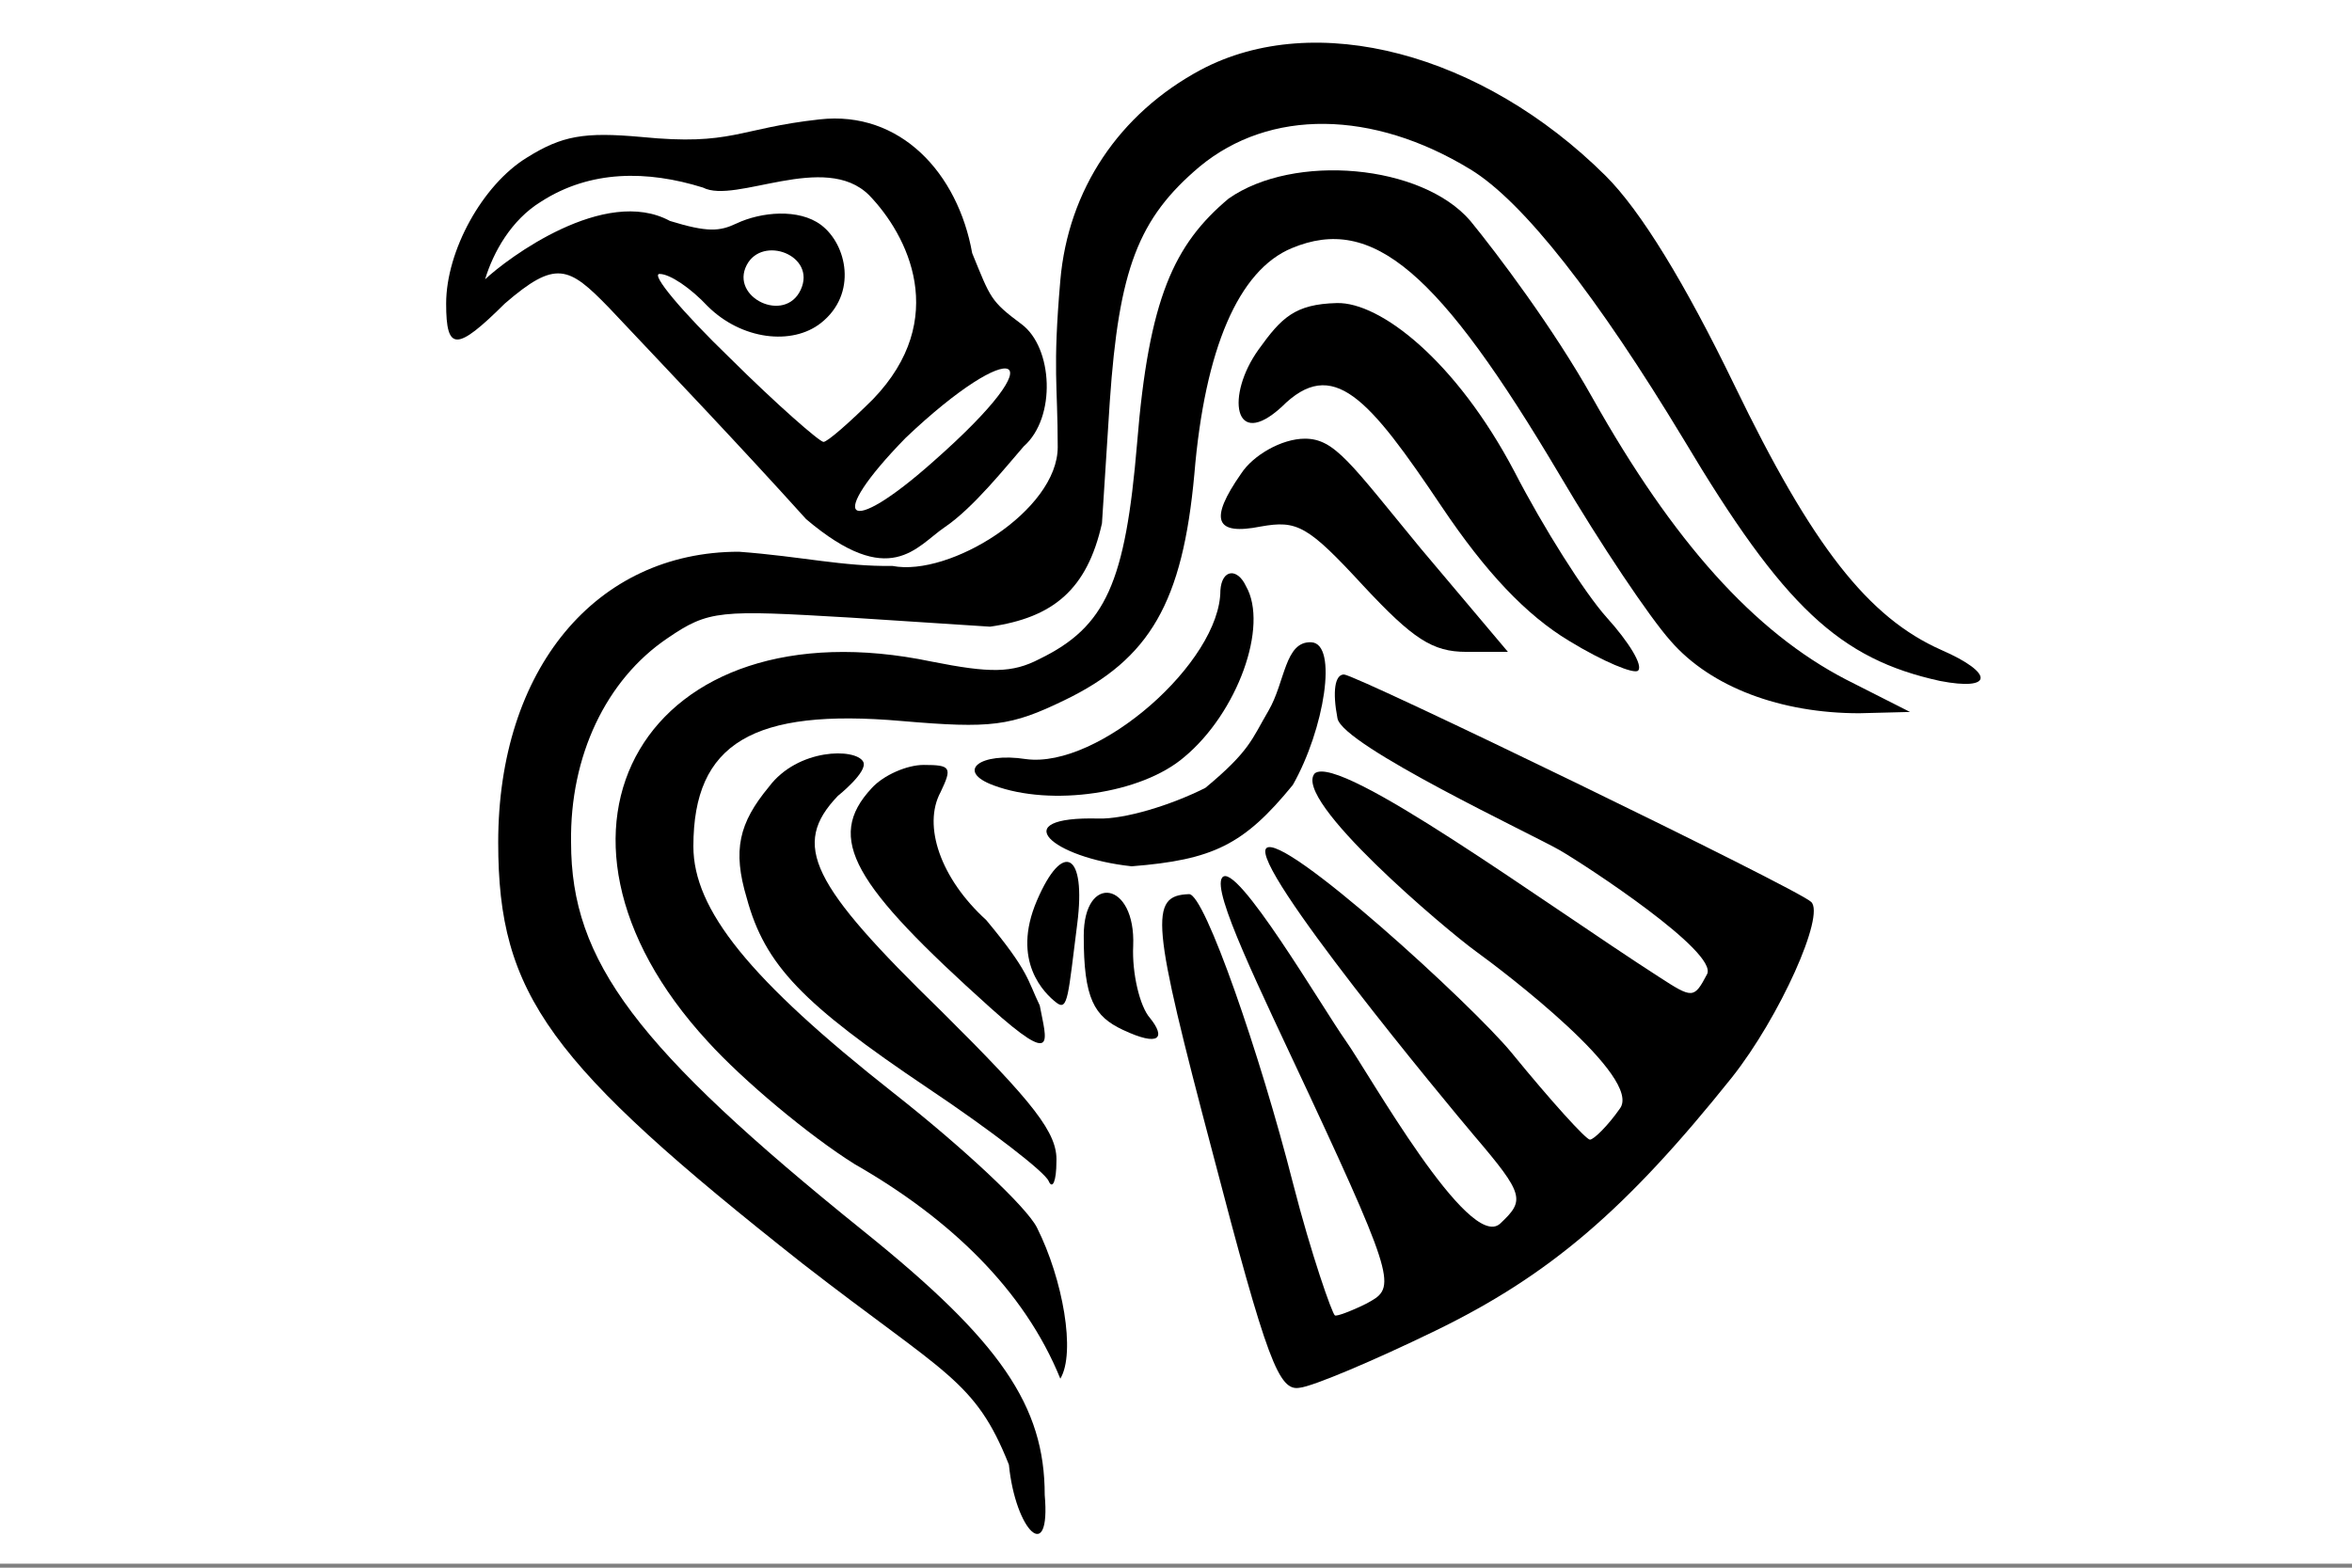 <?xml version="1.0" encoding="UTF-8" standalone="no"?>
<svg
   xmlns:dc="http://purl.org/dc/elements/1.1/"
   xmlns:cc="http://creativecommons.org/ns#"
   xmlns:rdf="http://www.w3.org/1999/02/22-rdf-syntax-ns#"
   xmlns:svg="http://www.w3.org/2000/svg"
   xmlns="http://www.w3.org/2000/svg"
   xmlns:sodipodi="http://sodipodi.sourceforge.net/DTD/sodipodi-0.dtd"
   xmlns:inkscape="http://www.inkscape.org/namespaces/inkscape"
   width="900pt"
   height="600pt"
   id="svg2"
   sodipodi:version="0.32"
   inkscape:version="1.0.1 (3bc2e813f5, 2020-09-07)"
   sodipodi:docname="Flag-Viking-Freeciv.svg"
   version="1.1">
  <rect width="100%" height="100%" fill="#808080" stroke="none"/>
  <defs
     id="defs4" />
  <sodipodi:namedview
     id="base"
     pagecolor="#ffffff"
     bordercolor="#666666"
     borderopacity="1.0"
     inkscape:pageopacity="0.0"
     inkscape:pageshadow="2"
     inkscape:zoom="0.366"
     inkscape:cx="231.68807"
     inkscape:cy="590.74932"
     inkscape:document-units="px"
     inkscape:current-layer="layer1"
     inkscape:window-width="1644"
     inkscape:window-height="1040"
     inkscape:window-x="78"
     inkscape:window-y="0"
     inkscape:document-rotation="0"
     showgrid="false"
     inkscape:window-maximized="0" />
  <g
     inkscape:label="Layer 1"
     inkscape:groupmode="layer"
     id="layer1">
    <rect
       style="fill:#ffffff;fill-opacity:1;stroke:none;stroke-width:6.254;stroke-miterlimit:4;stroke-dasharray:none;stroke-opacity:1"
       id="rect1313"
       width="1205.369"
       height="798.115"
       x="-1.592"
       y="-0.15" />
    <path
       id="path2271"
       style="fill:#000000;stroke:none;stroke-width:1.369"
       d="m 522.261,227.835 c 16.819,-14.77 14.915,-50.507 -1.018,-62.376 -15.933,-11.869 -15.795,-13.184 -25.231,-36.279 -7.303,-40.881 -36.689,-72.874 -77.85,-68.258 -41.825,4.616 -44.48,13.588 -90.952,8.972 -29.211,-2.637 -40.497,-0.659 -58.422,10.55 -22.572,13.847 -41.161,47.475 -41.161,74.509 0,24.397 5.311,24.397 29.875,0 26.044,-22.535 32.627,-19.115 53.111,1.978 33.086,35.104 66.412,69.996 100.691,108.006 42.933,36.353 56.164,13.934 70.77,4.044 14.605,-9.891 31.556,-31.255 40.187,-41.145 z M 443.39,99.566 c 19.718,20.35 41.477,63.199 1.992,104.181 -11.95,11.869 -23.236,21.759 -25.228,21.759 -1.992,0 -23.9,-19.122 -47.8,-42.859 -24.564,-23.737 -40.497,-42.859 -35.85,-42.859 5.311,0 15.933,7.253 24.564,16.484 17.261,17.144 43.049,20.165 57.758,8.572 18.855,-14.861 13.294,-40.222 0,-50.112 -11.272,-8.386 -30.435,-6.669 -43.152,-0.659 -8.439,3.988 -14.605,4.616 -33.858,-1.319 -33.261,-18.084 -82.953,19.087 -94.322,29.788 4.157,-13.779 13.319,-30.319 28.597,-39.679 25.137,-16.146 54.132,-16.022 82.571,-7.146 16.597,8.572 62.156,-18.569 84.728,3.849 z"
       sodipodi:nodetypes="csccccscccscccscscsssccccc" />
    <path
       style="fill:#ffffff;fill-opacity:1;stroke:none;stroke-width:1.369"
       d="m 408.545,147.84 c -8.063,17.523 -36.17,3.948 -27.577,-12.578 8.037,-15.421 35.639,-4.945 27.577,12.578 z"
       id="path2275" />
    <path
       style="fill:#ffffff;fill-opacity:1;stroke:none;stroke-width:1.369"
       d="m 476.104,235.578 c -44.48,39.562 -55.286,30.149 -14.125,-12.051 54.839,-52.15 79.761,-45.746 14.125,12.051 z"
       id="path2273"
       sodipodi:nodetypes="ccc" />
    <path
       style="fill:#000000;stroke:none;stroke-width:1.369"
       d="m 540.982,143.084 c -3.983,46.156 -1.328,52.75 -1.328,85.059 0,32.309 -54.995,66.349 -84.313,60.662 -25.557,0.344 -46.109,-4.835 -78.338,-7.253 -73.027,0 -122.819,60.003 -122.819,148.358 0,77.806 25.891,112.752 155.349,214.955 73.027,56.706 87.943,59.166 105.204,102.554 3.363,33.894 21.466,51.523 18.279,15.473 0,-45.497 -22.572,-78.465 -92.28,-134.512 C 324.555,534.75 291.361,490.572 291.361,429.91 c -0.664,-44.178 17.925,-83.081 49.128,-104.181 21.244,-14.506 26.555,-14.506 93.608,-10.55 l 71.036,4.616 c 32.133,-4.57 49.527,-18.901 57.094,-52.75 l 3.983,-61.981 c 4.647,-67.915 14.605,-93.631 45.808,-120.005 35.85,-29.672 88.297,-29.012 138.088,1.319 27.219,16.484 65.061,65.278 108.877,137.808 51.119,85.718 79.666,112.093 130.785,123.302 27.219,5.275 27.883,-3.956 0.664,-15.825 C 953.254,315.18 924.707,278.915 884.874,196.493 859.646,144.403 837.074,107.478 819.149,89.675 756.08,27.035 671.103,4.616 612.681,35.607 570.856,58.025 544.965,96.928 540.982,143.084 Z"
       id="path2269" />
    <path
       style="fill:#000000;stroke:none;stroke-width:1.369"
       id="path2779"
       d="m 626.847,101.338 c -27.891,23.395 -40.721,50.977 -46.696,124.827 -5.975,71.212 -15.933,93.631 -49.791,110.115 -13.942,7.253 -25.228,7.253 -55.102,1.319 -145.391,-30.331 -213.771,85.718 -114.188,193.855 17.925,19.781 51.783,48.134 75.019,62.64 48.42,27.694 86.481,64.042 104.894,109.456 7.967,-13.187 1.328,-50.772 -11.95,-77.146 -5.311,-10.55 -37.841,-40.881 -73.027,-68.575 -73.691,-58.025 -102.238,-93.631 -102.238,-125.94 0,-52.75 30.539,-70.553 106.222,-63.959 45.808,3.956 55.766,2.637 82.986,-10.55 43.816,-21.1 60.414,-50.112 66.389,-115.39 5.311,-63.959 22.572,-104.181 49.791,-115.39 41.161,-17.144 75.019,11.869 136.76,116.049 20.58,34.947 45.808,72.531 56.43,84.399 20.58,23.737 56.43,36.925 96.263,36.925 l 25.892,-0.659 -32.53,-16.484 C 894.832,322.433 853.671,276.277 812.511,203.087 792.594,167.481 763.607,129.126 750.217,112.762 725.438,83.769 660.055,78.051 626.847,101.338 Z"
       sodipodi:nodetypes="cccccccscscccccccccccc" />
    <path
       style="fill:#000000;stroke:none;stroke-width:1.369"
       id="path2781"
       d="m 642.125,178.373 c -16.733,23.314 -12.846,51.748 11.717,29.33 26.211,-26.247 44.48,-4.616 81.658,50.772 22.572,33.628 43.152,55.387 65.061,68.575 17.261,10.55 33.194,17.144 35.186,15.166 2.656,-2.637 -4.647,-14.506 -15.933,-27.034 -11.286,-12.528 -32.53,-46.156 -47.136,-74.509 -29.875,-56.706 -68.563,-86.581 -90.616,-86.019 -21.481,0.548 -28.282,7.482 -39.937,23.721 z"
       sodipodi:nodetypes="ccscssczs" />
    <path
       style="fill:#000000;stroke:none;stroke-width:1.369"
       id="path2783"
       d="m 633.253,241.656 c -16.597,23.737 -13.278,31.65 9.958,27.034 18.589,-3.297 23.9,-0.659 52.447,30.331 25.228,27.034 35.186,33.628 52.447,33.628 h 21.244 L 724.869,279.899 c -35.85,-43.518 -43.825,-56.038 -59.094,-56.038 -11.95,0 -26.547,8.564 -32.522,17.795 z"
       sodipodi:nodetypes="ccccccsc" />
    <path
       style="fill:#000000;stroke:none;stroke-width:1.369"
       id="path2785"
       d="m 622.644,301.312 c 0,36.312 -61.978,91.133 -99.27,86.05 -23.399,-3.631 -36.104,6.182 -16.361,13.445 29.248,10.894 75.314,4.357 97.251,-14.525 27.055,-22.513 43.141,-66.814 31.442,-87.148 -4.369,-9.423 -12.33,-8.814 -13.062,2.179 z"
       sodipodi:nodetypes="cccccc" />
    <path
       style="fill:#000000;stroke:none;stroke-width:1.369"
       id="path2787"
       d="m 647.138,362.78 c -8.511,14.504 -9.375,20.368 -32.157,39.273 -18.027,9.092 -41.342,15.992 -54.403,15.652 -48.3,-1.255 -23.834,20.041 16.813,24.367 41.536,-3.3 57.273,-10.949 82.208,-41.507 16.063,-28.277 23.211,-72.15 9.436,-72.812 -13.573,-0.652 -13.266,20.317 -21.897,35.027 z"
       sodipodi:nodetypes="ccsccsz" />
    <path
       style="fill:#000000;stroke:none;stroke-width:1.369"
       id="path2789"
       d="m 752.929,485.426 c 14.605,10.55 85.473,64.49 73.523,80.315 -5.975,8.572 -13.278,15.825 -15.269,15.825 -1.992,0 -19.917,-19.781 -39.833,-44.178 -19.917,-24.397 -116.903,-113.018 -125.274,-104.541 -8.666,8.776 92.08,130.165 106.022,146.649 25.891,30.331 25.891,33.06 13.278,44.928 -15.933,14.506 -67.052,-76.787 -78.745,-93.272 -11.692,-16.484 -56.186,-92.496 -63.079,-83.309 -5.328,7.1 19.097,56.575 44.325,110.644 45.808,98.246 43.725,98.906 29.119,106.818 -7.967,3.956 -15.269,6.594 -15.933,5.934 -1.328,-0.659 -12.042,-30.99 -21.336,-67.256 -16.597,-65.278 -45.053,-147.699 -53.019,-147.699 -20.58,0.659 -19.253,13.847 11.95,131.874 27.883,106.818 33.858,121.984 44.48,120.005 6.639,-0.659 37.841,-13.847 69.044,-29.012 58.422,-28.353 97.591,-61.981 151.366,-129.237 24.564,-30.99 47.8,-83.081 40.497,-89.674 -6.639,-6.594 -232.36,-116.049 -238.335,-116.049 -4.647,0 -5.975,8.572 -3.319,22.419 2.656,13.847 100.286,59.624 113.564,67.345 13.278,7.72 80.955,52.001 74.98,63.211 -6.639,12.528 -7.303,12.528 -24.564,1.319 C 787.947,460.901 683.971,384.611 670.837,394.612 c -12.073,13.308 67.487,80.263 82.092,90.813 z"
       sodipodi:nodetypes="ccsczcczzccccccccccsczcccc" />
    <path
       style="fill:#000000;stroke:none;stroke-width:1.369"
       id="path2791"
       d="m 392.271,401.557 c -15.269,18.462 -18.589,32.309 -11.286,56.706 9.294,34.287 28.547,54.068 92.28,96.927 32.53,21.759 59.75,42.859 61.741,47.475 1.992,4.616 3.983,0 3.983,-9.891 0.664,-14.506 -11.286,-29.672 -58.422,-76.487 -67.052,-65.278 -77.011,-85.059 -53.111,-110.115 0,0 15.718,-12.511 12.937,-17.482 -3.932,-7.029 -33.36,-6.875 -48.123,12.866 z"
       sodipodi:nodetypes="cccsccccc" />
    <path
       style="fill:#000000;stroke:none;stroke-width:1.369"
       d="m 538.99,511.672 c 5.975,4.616 5.975,-3.956 10.622,-40.222 4.647,-36.265 -7.303,-42.859 -20.58,-11.869 -13.278,30.99 3.983,47.475 9.958,52.09 z"
       id="path2793"
       sodipodi:nodetypes="ccsc" />
    <path
       style="fill:#000000;stroke:none;stroke-width:1.369"
       d="m 552.932,477.385 c -0.067,32.479 5.402,41.296 19.917,48.134 18.982,8.943 21.908,3.956 13.942,-5.934 -5.311,-5.934 -9.294,-23.078 -8.631,-36.925 1.328,-32.969 -25.16,-37.158 -25.228,-5.275 z"
       id="path1314"
       sodipodi:nodetypes="csccz" />
    <path
       style="fill:#000000;stroke:none;stroke-width:1.369"
       d="m 530.488,513.1 c -6.317,-13.04 -5.311,-17.169 -27.348,-43.627 -23.236,-21.1 -32.53,-48.134 -23.236,-65.278 5.975,-12.528 5.311,-13.847 -8.63,-13.847 -8.631,0 -20.58,5.275 -26.555,11.869 -23.9,25.715 -9.275,49.28 60.433,111.921 34.522,30.99 28.656,16.765 25.337,-1.038 z"
       id="path1342"
       sodipodi:nodetypes="cccsccc" />
  </g>
</svg>

